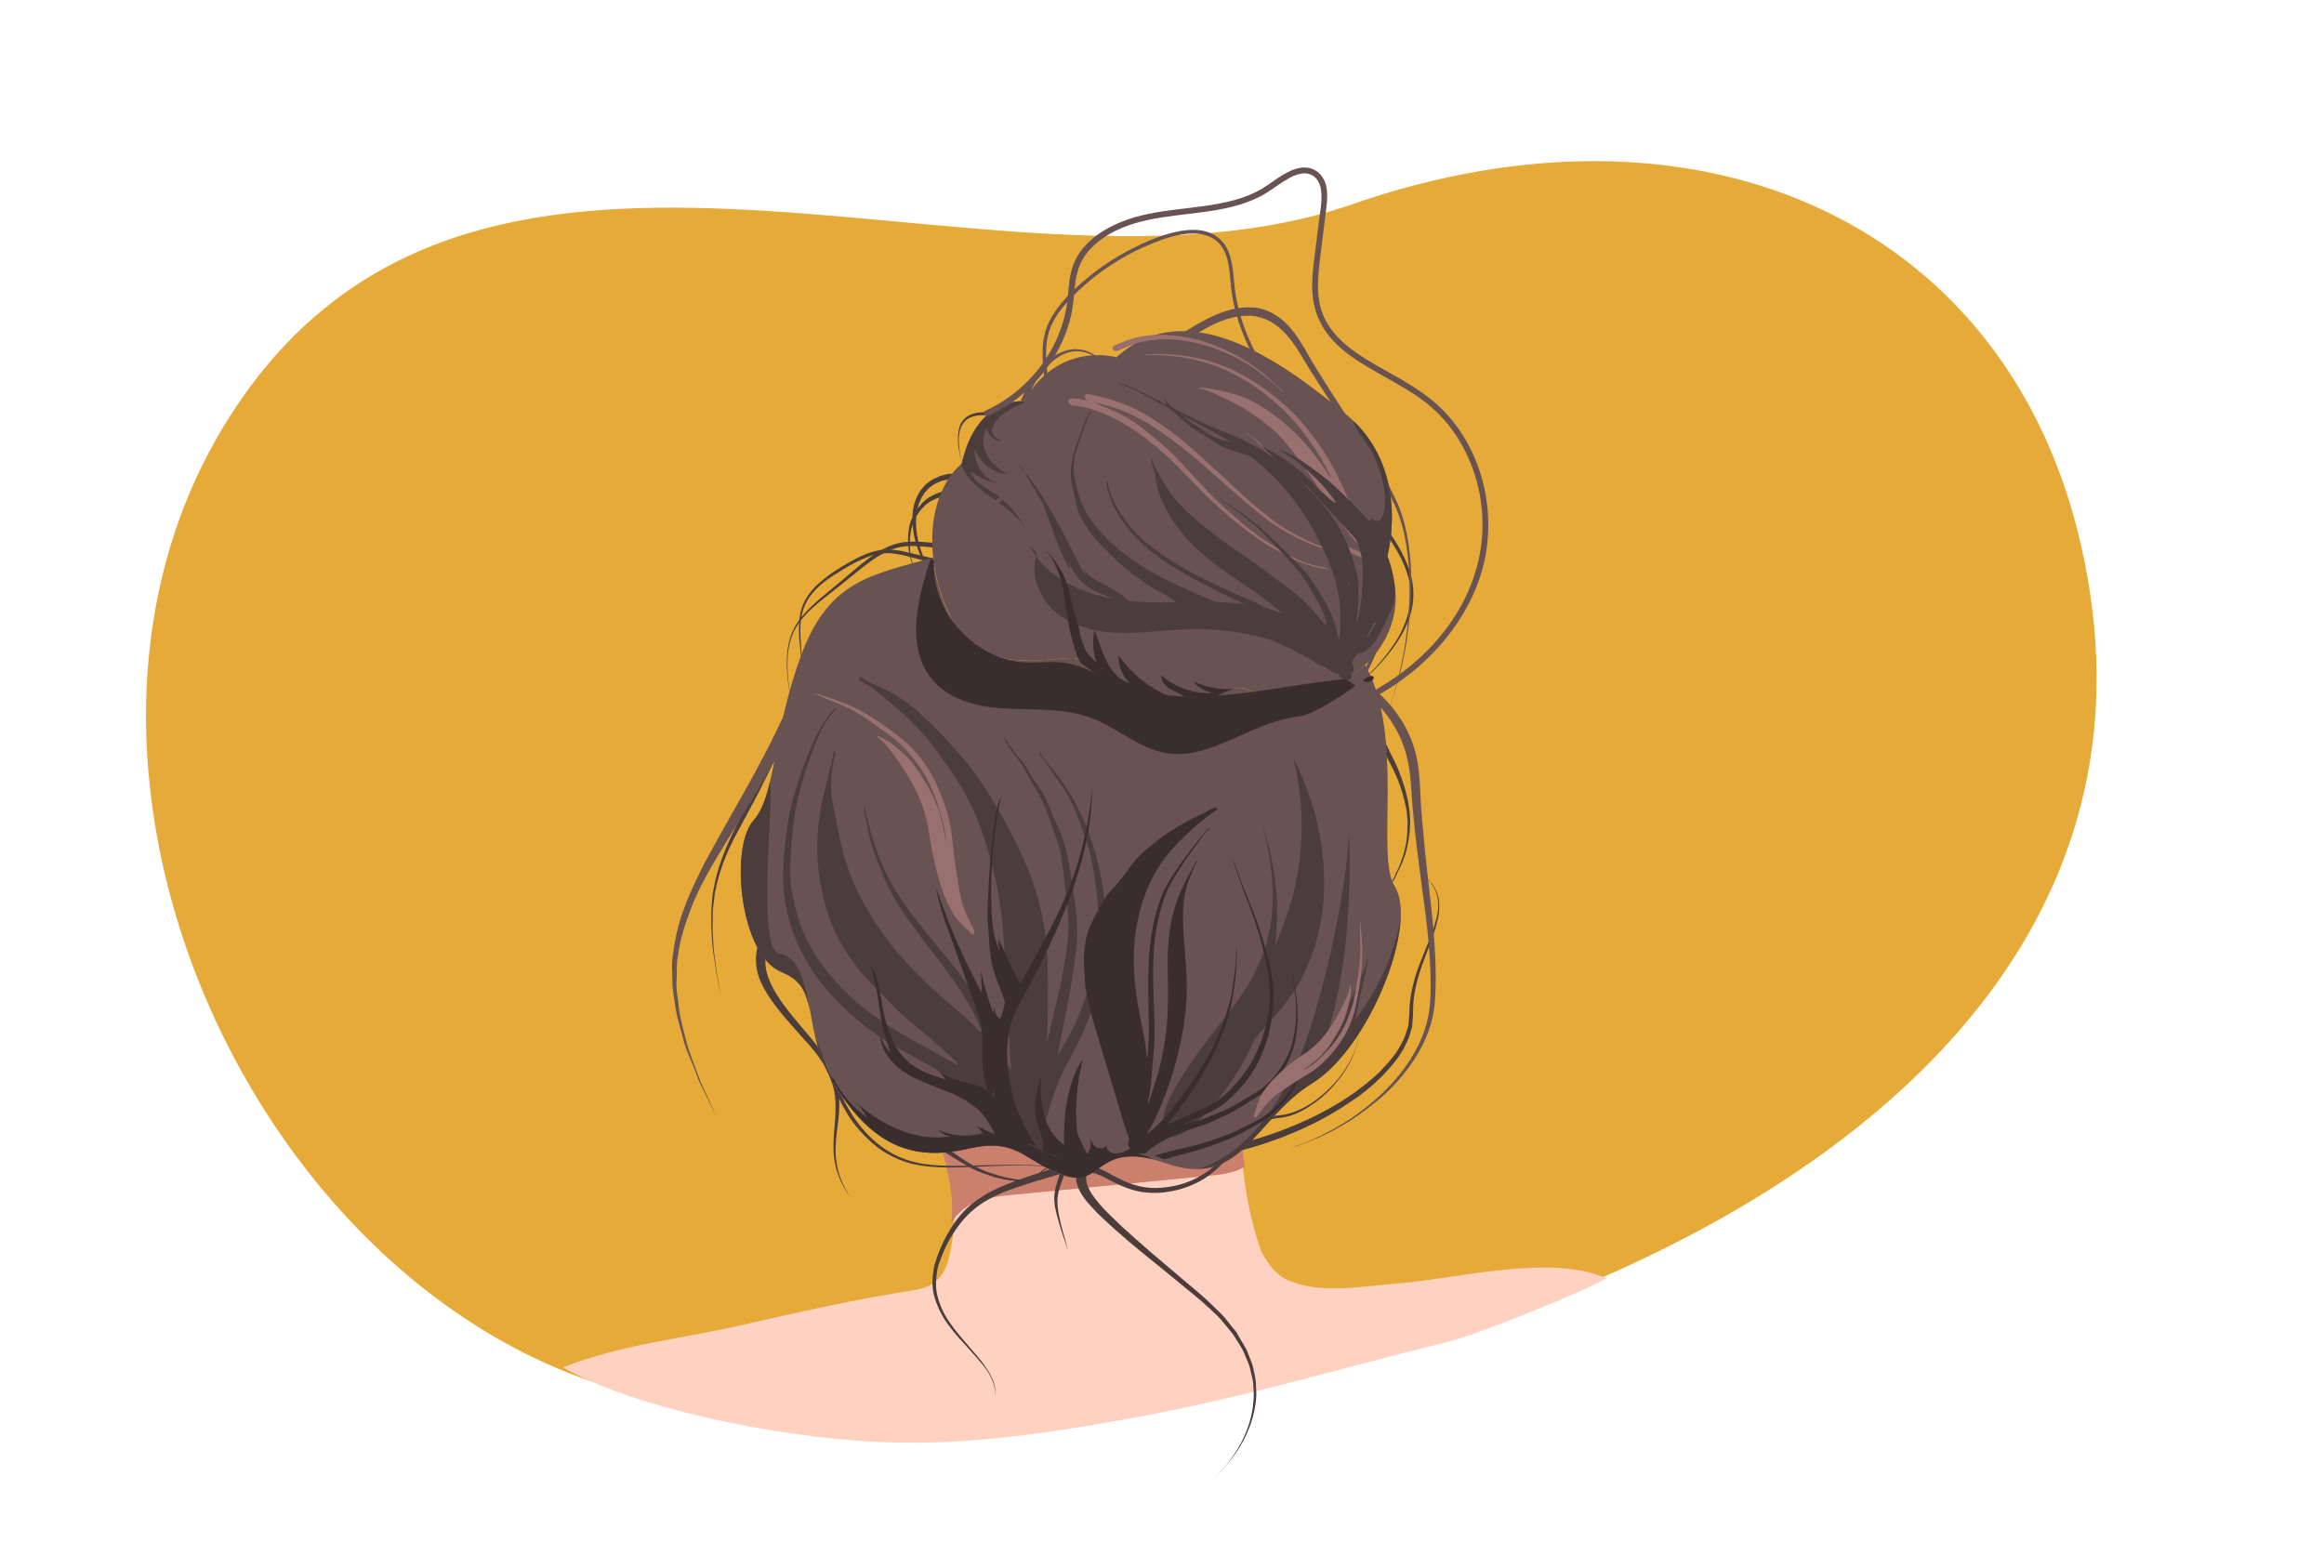 <?xml version="1.0" encoding="utf-8"?>
<!-- Generator: Adobe Illustrator 25.1.0, SVG Export Plug-In . SVG Version: 6.00 Build 0)  -->
<svg version="1.1" id="Layer_1" xmlns="http://www.w3.org/2000/svg" xmlns:xlink="http://www.w3.org/1999/xlink" x="0px" y="0px"
	 viewBox="0 0 1962 1323.9" style="enable-background:new 0 0 1962 1323.9;" xml:space="preserve">
<style type="text/css">
	.st0{fill:#FFFFFF;}
	.st1{fill:#E6AA38;}
	.st2{fill:#FFD1C0;}
	.st3{fill:#CB7F6D;}
	.st4{fill:#4C3D3D;}
	.st5{fill:#685252;}
	.st6{fill:#3A2D2D;}
	.st7{fill:#997070;}
</style>
<g>
	<g>
		<rect y="0" class="st0" width="1962" height="1323.9"/>
	</g>
	<path class="st1" d="M1753.8,447.7c-66-260.9-320.6-376.5-612.3-275.2S427.1,34.9,211.2,326.6s-6,768.8,324.6,850.6
		C951.8,1280.3,1905.7,1048.4,1753.8,447.7z"/>
	<g>
		<path class="st2" d="M475.4,1154.5c48.2-19.1,99.1-23.9,149.7-35.4c51.7-11.8,95.4-21.7,147.9-30c38.1-6,23.8-48.8,41.4-52.3
			c16.7-3.4,52,31.9,69,31.4c40.5-1.2,81-2.4,121.5-3.6c14.9-0.4,49.8-29.9,55.9-16.3c9.8,21.8,18.5,30,30.3,34.2
			c27.7,9.8,58.4,3.6,87.8,1.3c50.9-3.9,130.8-25.6,177.2-4.4c-20.7,12.1-109.7,47.7-132.9,53.4c-106.2,26.1-174.4,48.2-282.1,67.2
			c-65.5,11.6-132,20.6-198.5,17.6C651.5,1213.5,530.9,1187.2,475.4,1154.5"/>
	</g>
	<g>
		<path class="st2" d="M799.8,1068.1c7.8-30,8-61.9,0-92c-0.8-3.6-1.7-7.8,0.8-10.3c1.5-1.5,3.8-1.9,5.9-2.3
			c79.8-13.2,160.6-19.7,241.4-19.1c-1.3,44.5,6.7,89.4,23.7,130.6c-11.8,6.7-25.8,8.2-39.3,9.2c-67.6,5.2-135.6,6.7-203.4,4.8
			c-6.9-0.2-14.1-0.4-20.2-3.6c-6.1-3.1-10.9-10.1-9.4-16.6"/>
	</g>
	<g>
		<g>
			<path class="st3" d="M1021.5,992.7c10.1-1,21-2.3,29.4-7.6c-2.9-18.9-4-38.2-3.6-57.3c-80.8-0.4-161.6,5.9-241.4,19.1
				c-2.1,0.4-4.2,0.8-5.9,2.3c-2.5,2.5-8.9,5.6-8.1,9.1c6.3,23.9,14.8,50.3,11,74.6c3.6-6.1,8.8-11.3,15.1-14.9
				c12-6.7,26-8.2,39.7-9.4C912.3,1003.4,966.9,998.1,1021.5,992.7z"/>
		</g>
		<g>
			<path class="st3" d="M799.4,1051.7v-1.3c0,0.2,0,0.2-0.2,0.4C799.4,1051,799.4,1051.5,799.4,1051.7z"/>
		</g>
	</g>
	<path class="st4" d="M1126,384.5c0,0,2.1,3.1,5.7,8.6s9.2,13.2,16.2,22.3c6.9,9,15.1,19.5,23.3,31.3c8,11.8,16.4,25,20.2,40.1
		c1.9,7.6,2.3,15.3,1.3,22.9c-1,7.6-3.6,14.7-6.7,21.2c-3.1,6.5-6.9,12.2-10.9,17.6c-4,5.2-8,9.9-12,14.1c-4,4.2-7.6,7.8-10.9,10.9
		s-6.3,5.9-8.8,8c-5,4.2-8,6.7-8,6.7s2.9-2.5,7.8-6.9c2.5-2.1,5.5-5,8.8-8.2s6.9-6.9,10.7-11.1c3.8-4.2,7.8-9,11.5-14.3
		c3.8-5.2,7.6-11.1,10.3-17.6c2.9-6.5,5.2-13.4,6.1-20.8c0.8-7.3,0.4-14.9-1.7-22c-3.8-14.5-12.2-27.3-20.4-38.8
		c-8.4-11.3-16.8-21.6-23.9-30.7c-7.1-9-12.8-16.6-16.6-22c-3.8-5.5-5.9-8.6-5.9-8.6L1126,384.5z"/>
	<path class="st4" d="M933.1,977.2c0,0-1.5,0.8-4,2.3c-1.3,0.8-3.1,1.7-4.2,2.9c-1.3,1-3.1,2.3-4.4,4c-3.1,3.1-4.4,7.6-2.9,12.8
		c1.3,5.2,5.2,11.1,10.5,17.2c5.2,6.3,12.2,12.6,19.3,19.5c7.3,6.7,15.5,13.9,23.9,21.2c8.6,7.3,17.4,14.7,26.5,22.5
		c8.8,7.6,18.7,15.3,26.7,23.5c4.2,4,8.6,8,11.8,12.4l5.2,6.5l2.5,3.1l1.9,3.4c2.3,4.4,5.7,8.8,7.3,13.2s3.8,8.8,4.8,13.2
		c0.8,4.4,2.1,8.8,2.3,13c0,4.2,0.6,8.4,0.2,12.6c-0.6,8.2-2.5,15.7-5,22.9c-5,13.9-12.8,25-18.9,32.3c-6.1,7.3-10.7,11.3-10.7,11.3
		s4.4-4,10.5-11.3c5.9-7.6,13.2-18.5,17.8-32.5c2.3-6.9,3.8-14.5,4.2-22.7c0.4-4-0.4-8.2-0.4-12.4c-0.4-4.2-1.9-8.4-2.7-12.8
		c-1-4.4-3.4-8.6-5-13c-1.9-4.4-5-8.6-7.6-13l-2.1-3.1l-2.5-3.1l-5.2-6.3c-3.1-4.2-7.8-8.2-12-12.2c-8.4-8-18.1-15.3-27.3-23.1
		c-9.2-7.6-18.3-14.9-27.1-22c-8.8-7.1-17.2-14.3-24.8-21c-7.6-6.9-14.7-13.2-20.4-19.7c-5.9-6.3-10.3-12.6-12-18.9
		c-1.9-6.1-0.4-12.2,3.4-16.2c1.5-2.1,3.8-3.8,5.5-5.2c1.9-1.7,3.4-2.5,4.6-3.4c2.5-1.7,4-2.5,4-2.5L933.1,977.2z"/>
	<path class="st4" d="M915.9,984.9c0,0,0.8-0.2,3.8-0.2c2.5,0,6.3,1,10.1,2.7c8,3.6,17.6,10.7,31.1,13.9c6.7,1.7,14.3,2.3,22.3,1.3
		c8-0.8,16.4-2.9,24.1-6.5c8-3.6,15.3-8.8,22-15.5c6.7-6.5,12.4-14.1,18.7-21.2c6.3-7.1,14.1-13.9,23.7-16.2
		c4.6-1.5,9.4-1.3,13.9-2.3c4.4-1,8.6-2.5,12.6-4.4c8-3.8,14.9-9,21-14.5c6.1-5.5,11.1-11.3,15.1-17.2c8.2-11.5,12.2-23.3,12.4-31.5
		c0.2-4.2-0.4-7.3-1.3-9.4c-0.6-2.1-1.3-3.1-1.3-3.1s0.6,1,1.3,3.1c0.8,2.1,1.5,5.5,1.3,9.4c0,8.4-4,20.2-12,32.1
		c-4,5.9-9,12-14.9,17.6c-6.1,5.7-13,10.9-21,15.1c-4,2.1-8.4,3.8-12.8,4.8c-4.6,1.3-9.2,1-13.6,2.5c-8.8,2.5-16.2,8.8-22.3,16
		c-6.1,7.1-11.8,14.9-18.5,21.6c-6.7,6.7-14.3,12.6-22.7,16.4c-8.4,4-16.8,6.1-25.2,7.3c-8.4,1-16.4,0.6-23.7-1
		c-14.5-3.4-24.8-10.7-32.1-13.6c-3.6-1.7-6.5-2.1-8.4-2.3c-1.5,0-3.1,0.4-2.9,0.2L915.9,984.9z"/>
	<path class="st4" d="M775.4,963.5c0,0,0.6,0,1.5,0c1,0,2.3-0.2,4.4,0.2c1,0.2,2.1,0.2,3.4,0.4c1.3,0.2,2.5,0.6,3.8,0.8
		c1.3,0.4,2.7,1,4.2,1.5c1.5,0.6,2.9,1.3,4.4,2.1c5.9,3.1,11.8,7.8,18.5,12c3.4,2.1,6.9,4.2,10.7,5.9c3.8,1.9,7.8,3.4,11.8,4.6
		c2.1,0.6,4,1.3,6.1,1.9c2.1,0.6,4,1,6.1,1.5c4.2,0.8,8.2,1.7,12.2,1.7c4,0.2,7.8-0.2,10.7-2.1c2.9-1.9,5-4.8,8-6.7
		c2.7-1.9,5.7-2.7,8.2-3.4c2.5-0.6,4.8-0.8,6.7-1.3c3.8-0.2,5.9-0.4,5.9-0.4s-2.1,0.2-5.9,0.6c-1.9,0.4-4.2,0.6-6.5,1.5
		c-2.5,0.6-5.2,1.9-7.8,3.6c-2.7,1.7-4.6,4.6-7.8,6.9c-3.1,2.3-7.3,2.7-11.5,2.7c-4.2,0-8.4-0.6-12.4-1.3c-2.1-0.2-4.2-0.8-6.3-1.3
		c-2.1-0.4-4.2-0.8-6.3-1.7c-4.2-1.3-8.4-2.7-12.2-4.4c-4-1.7-7.8-3.8-11.1-5.7c-7.1-4-13.2-8.4-18.7-11.3c-1.5-0.8-2.7-1.3-4-1.9
		c-1.3-0.4-2.5-0.8-3.8-1.3c-1.3-0.2-2.3-0.4-3.4-0.6c-1,0-1.9-0.2-2.7-0.2c-1.7-0.2-3.4,0-4.2,0c-1,0-1.5,0-1.5,0L775.4,963.5z"/>
	<path class="st4" d="M943,975.5c0,0-4.6,1.7-13,4.6c-8.4,2.9-20.4,6.9-34.8,11.1c-14.5,4.4-31.5,9-48.7,15.7
		c-8.4,3.6-16.8,8-24.1,14.1c-7.3,5.9-13.4,13.6-18.3,21.6c-5.2,8.2-8.8,16.8-12,26c-1.9,8.8-2.9,18.1-0.4,26.7
		c2.3,8.6,6.3,16.4,11.3,23.1c4.8,6.7,10.1,12.8,14.9,18.3s9.2,10.7,12.8,15.5c1.7,2.5,3.1,4.8,4.6,6.9c1,2.3,2.1,4.4,3.1,6.3
		c1.3,4.2,2.1,7.3,1.7,9.7c0,2.3,0,3.6,0,3.6s0-1.3-0.2-3.4c0.2-2.3-0.6-5.5-1.9-9.4c-1-1.9-2.1-4-3.1-6.3c-1.5-2.1-2.9-4.4-4.8-6.7
		c-3.8-4.6-8.2-9.7-13.2-15.1c-5-5.5-10.5-11.3-15.5-18.1c-5.2-6.7-9.4-14.7-12.2-23.5c-2.9-8.8-2.3-18.7-0.2-28.3
		c2.7-9,6.5-18.5,11.5-26.9c4.8-8.6,10.9-16.8,18.7-23.3c7.6-6.5,16.4-11.5,25-15.3c17.6-7.6,34.6-12.4,48.7-17.2
		c14.3-4.6,26-8.8,34.2-12c8.2-3.1,12.8-5,12.8-5L943,975.5z"/>
	<path class="st4" d="M692.5,862.1c0,0,0.8,4.6,2.3,12.4c0.6,4,1.9,8.6,3.1,14.1c1.5,5.2,2.9,11.5,5.2,17.8c1,3.1,2.3,6.7,3.8,10.1
		s2.7,6.9,4.6,10.5c0.8,1.7,1.7,3.6,2.5,5.2c1,1.7,2.1,3.6,3.1,5.2c1.9,3.6,4.4,6.9,6.9,10.5c5.2,6.7,11.1,13.2,18.1,18.7
		s15.1,9.9,23.7,12.8s17.8,4.2,26.7,4.6c9,0.6,17.8,0.4,26.5,0.2c8.6-0.2,17-0.4,25-0.6c8-0.2,15.3-0.2,22.3,0
		c6.9,0.2,13.2,0.6,18.9,1.5c5.7,0.8,10.3,2.1,14.3,3.1c1.9,0.8,3.6,1.5,5,1.9c1.5,0.6,2.5,1.5,3.6,1.9c1.9,1,2.9,1.7,2.9,1.7
		s-1-0.6-2.9-1.7c-1-0.4-2.1-1.3-3.6-1.9c-1.5-0.6-3.1-1.3-5-1.9c-3.8-1-8.6-2.3-14.3-2.9c-5.5-0.6-12-1-18.7-1.3
		c-6.9,0-14.3,0-22.3,0.4c-8,0.4-16.2,0.6-24.8,1c-8.6,0.2-17.6,0.6-26.7,0.2c-9.2-0.4-18.5-1.5-27.3-4.2
		c-8.8-2.9-17.4-7.1-24.8-12.8c-7.3-5.7-13.6-12.2-19.1-19.1c-2.5-3.6-5.2-6.9-7.1-10.7c-1-1.9-2.1-3.6-3.1-5.2
		c-0.8-1.9-1.9-3.6-2.7-5.5c-1.9-3.6-3.4-7.1-4.8-10.5c-1.7-3.4-2.7-6.9-4-10.1c-2.5-6.5-4-12.8-5.7-18.1
		c-1.3-5.5-2.7-10.3-3.4-14.3c-1.5-8-2.5-12.4-2.5-12.4L692.5,862.1z"/>
	<path class="st4" d="M1017.5,970.2c0,0,1.7-0.2,4.6-0.6c2.9-0.4,7.6-0.8,13-1.9c5.5-1.3,12-2.3,19.5-4.4c7.6-1.9,16-4.6,25.2-8
		c4.4-1.7,9.2-3.4,13.9-5.5s9.7-4.2,14.5-6.5c9.7-4.8,19.7-10.3,29.2-16.6c2.3-1.7,4.8-3.1,7.1-4.8c2.3-1.7,4.4-3.6,6.7-5.2
		c4.6-3.4,8.8-7.3,13-11.1c7.8-8,15.3-16.4,19.5-25.6c2.7-4.4,3.6-9.2,5.2-13.6c0.4-4.6,1-9.2,1-13.9c0.2-9.2,2.3-18.7,4.8-27.5
		c5.5-17.8,14.1-34,17.6-48.1c2.1-7.1,2.3-13.4,1.3-18.9c-0.6-2.7-1-5.2-2.5-7.3c-1-2.1-2.1-4.2-3.6-5.7c-1.5-1.7-2.5-3.1-3.8-4.2
		c-1.3-1-2.5-2.1-3.4-2.7c-1.9-1.5-2.9-2.3-2.9-2.3s1,0.8,2.9,2.3c1,0.6,2.1,1.7,3.6,2.7c1.3,1,2.5,2.5,4,4.2
		c1.7,1.5,2.7,3.6,3.8,5.7c1.5,2.1,1.9,4.6,2.7,7.3c1,5.5,1,12-0.8,19.1c-3.1,14.3-11.3,30.7-16.4,48.3c-2.5,8.8-4.2,17.8-4.2,27.1
		c0,4.6-0.4,9.2-0.8,14.1c-1.5,4.8-2.3,9.7-5,14.3c-4.2,9.7-11.5,18.5-19.5,26.9c-4.2,4-8.4,8.2-13,11.8c-2.3,1.9-4.6,3.8-6.9,5.5
		c-2.5,1.7-4.8,3.4-7.3,5c-9.7,6.7-19.7,12.4-29.6,17.6c-5,2.5-10.1,4.8-14.7,6.9c-4.8,2.1-9.7,4-14.3,5.9
		c-9.2,3.4-18.1,6.5-25.8,8.6c-7.8,2.3-14.9,3.8-20.6,5c-5.9,1.3-10.1,1.7-13.2,2.3c-2.9,0.4-4.6,0.6-4.6,0.6L1017.5,970.2z"/>
	<path class="st4" d="M1160.3,611.2c0,0,1.3,2.1,3.6,6.1c2.3,3.8,5.5,9.4,8.8,16.2c1.7,3.4,3.6,7.1,5.5,11.1s3.6,8.4,5.2,12.8
		c1.5,4.6,3.1,9.2,4.2,14.3c0.6,2.5,1.3,4.8,1.5,7.6c0.4,2.5,1,5,1,7.6c0.2,2.5,0.4,5,0.4,7.8c-0.2,2.5-0.2,5-0.4,7.6
		c-0.6,5-1.3,9.9-2.5,14.5c-1,4.6-2.7,9-4.4,13c-1.7,4-3.8,7.6-5.2,11.1c-1.9,3.4-3.8,6.3-5.5,8.8c-1.5,2.7-3.4,4.6-4.6,6.5
		c-2.7,3.6-4.2,5.7-4.2,5.7s1.5-2.1,4-5.7c1.3-1.9,2.9-4,4.4-6.7c1.5-2.7,3.4-5.7,5-9c1.5-3.6,3.6-7.1,5-11.1c1.5-4,3.1-8.4,4-13
		c1.3-4.6,1.7-9.4,2.1-14.3c0-2.5,0-5,0.2-7.3c0-2.5-0.4-5-0.6-7.6c0-2.5-0.8-4.8-1.3-7.3c-0.4-2.5-1-4.8-1.7-7.1
		c-1-4.8-2.9-9.2-4.4-13.6c-1.9-4.2-3.6-8.6-5.7-12.4c-1.9-4-3.8-7.6-5.7-10.7c-3.6-6.5-6.9-12-9.2-15.7c-2.3-3.8-3.8-5.9-3.8-5.9
		L1160.3,611.2z"/>
	<path class="st5" d="M956.4,314.4c0,0,1.7-1.3,4.6-4c2.9-2.5,7.3-6.3,13-10.9c5.7-4.6,12.6-10.1,21-15.7
		c8.2-5.9,17.6-11.5,28.3-16.6c10.7-5,22.7-8.4,34.8-7.6c12.2,1,23.5,7.8,32.1,18.3c8.8,10.5,14.9,23.9,22.7,35.9
		c7.6,12.2,15.3,24.4,23.3,36.5c16,24.1,31.9,48.5,43.7,74.9c5.7,13.2,8.8,28.1,10.3,42.4c1.5,14.5,1.7,28.8,0.8,42
		c-0.8,13.2-2.5,25.6-4.2,36.3c-2.1,10.9-4,20.4-6.3,28.1c-2.1,7.8-4,13.6-5.5,17.8c-1.5,4-2.3,6.3-2.3,6.3s0.8-2.1,2.1-6.3
		c1.5-4,3.4-10.1,5.2-17.8c2.1-7.8,4-17.2,5.9-27.9c1.7-10.9,3.1-23.1,3.8-36.1c0.6-13.2,0.4-27.3-1.3-41.4
		c-1.7-14.3-4.8-28.6-10.7-41.6c-11.8-25.6-28.1-49.5-44.5-73.3c-8.2-12-16.4-23.9-23.9-36.1c-8-12-14.3-25.2-22.9-34.6
		c-8.4-9.7-18.9-15.5-30-16.4c-11.1-0.6-22.5,2.7-32.5,7.6c-10.1,5-19.3,10.7-27.1,16.6c-8,5.7-14.7,11.1-20.2,15.7
		c-5.5,4.4-9.9,8.4-12.8,10.9c-2.9,2.5-4.6,4-4.6,4L956.4,314.4z"/>
	<path class="st5" d="M861.9,338.1c0,0,0.6-1.5,1.9-4.4c1.3-2.9,3.1-6.7,6.1-11.3c2.7-4.4,6.5-9.4,11.1-14.3
		c4.6-4.6,10.5-9.2,17.2-11.5c6.7-2.5,14.5-2.3,20.6,0.4c3.1,1.3,5.9,2.9,8.2,4.8c2.3,1.9,4.4,3.8,6.1,5.9c3.6,3.8,5.9,7.6,7.6,10.1
		c1.5,2.5,2.5,4,2.5,4s-1-1.5-2.7-4c-1.7-2.5-4.2-5.9-8-9.7c-1.9-1.9-3.8-3.8-6.3-5.5c-2.3-1.7-5-3.4-8-4.4
		c-5.9-2.3-13-2.1-19.1,0.4c-6.3,2.5-11.3,6.9-15.7,11.5c-4.2,4.6-7.6,9.7-10.1,14.1c-2.5,4.4-4.2,8.4-5.2,10.9
		c-1,2.7-1.7,4.4-1.7,4.4L861.9,338.1z"/>
	<path class="st4" d="M876.6,361.4c0,0-6.3-1.9-15.5-4.6c-4.6-1.5-10.1-2.9-16-4.2c-5.9-1.3-12.2-2.3-18.5-1.9
		c-3.1,0.2-6.1,1-8.8,2.5c-2.7,1.5-4.6,3.8-5.9,6.3c-2.5,5.2-2.7,11.1-2.3,16c0.4,4.8,1,8.8,1.7,11.5c0.6,2.7,0.8,4.4,0.8,4.4
		s-0.4-1.5-1-4.4c-0.6-2.7-1.7-6.7-2.1-11.5c-0.4-4.8-0.6-10.7,1.7-16.8c1.3-2.9,3.4-5.7,6.3-7.3c2.9-1.9,6.3-2.7,9.7-3.1
		c6.7-0.8,13.4,0,19.5,1c6.1,1,11.8,2.3,16.4,3.6c9.4,2.3,15.7,4,15.7,4L876.6,361.4z"/>
	<path class="st4" d="M792.7,495.1c0,0-1-1.5-3.1-4.2c-0.8-1.3-2.3-2.9-3.4-4.8c-1.3-1.9-2.5-4.2-4-6.5c-1.3-2.5-2.7-5.2-4.2-8.2
		c-1.3-2.9-2.5-6.1-3.8-9.7c-1-3.4-2.1-6.9-2.7-10.7c-0.8-3.8-1-7.6-1.3-11.3c0.2-3.8,0.2-7.8,1-11.5c0.2-0.8,0.4-1.9,0.6-2.7l1-2.7
		c0.6-1.7,1.3-3.6,2.3-5.2c1-1.5,1.7-3.4,2.9-4.6c1.3-1.3,2.3-2.7,3.6-4c2.7-2.1,5.2-4.2,8-5.2c1.5-0.6,2.7-1.3,4-1.9
		c1.3-0.4,2.5-0.6,3.8-1c1.3-0.2,2.3-0.6,3.4-0.8c1,0,1.9-0.2,2.9-0.2c3.4-0.2,5.5-0.4,5.5-0.4v4.8c0,0-1.9,0-5,0.2
		c-0.8,0-1.7,0-2.5,0.2s-1.9,0.4-2.9,0.6s-2.1,0.4-3.4,0.6c-1,0.4-2.3,1-3.6,1.5c-2.5,0.8-4.8,2.7-7.3,4.4c-1,1-2.1,2.3-3.1,3.4
		c-1,1-1.9,2.7-2.7,4c-1,1.3-1.5,2.9-2.3,4.6l-1,2.5c-0.2,0.8-0.4,1.7-0.6,2.5c-1,3.4-1.3,7.1-1.5,10.9c0.2,3.8,0.2,7.3,0.8,11.1
		c0.4,3.6,1.5,7.1,2.3,10.5c1,3.4,2.3,6.5,3.4,9.7c1.3,2.9,2.5,5.7,3.8,8.2c1.5,2.5,2.7,4.6,3.8,6.7c1,2.1,2.3,3.6,3.1,5
		C791.6,493.7,792.7,495.1,792.7,495.1z"/>
	<path class="st4" d="M774.2,486.1c0,0-0.6-1.5-1.9-4.2c-0.6-1.3-1.5-2.9-1.9-4.8c-0.6-1.9-1.5-4.2-1.9-6.5c-0.4-2.5-1.3-5-1.5-8
		c-0.2-1.5-0.2-2.9-0.4-4.4c0-1.5,0-3.1,0-4.6c0-1.7,0.2-3.1,0.4-4.8c0.2-1.7,0.4-3.4,0.8-4.8c0.4-1.7,0.8-3.4,1.5-4.8l2.1-4.6
		c1.7-2.9,3.4-6.1,5.9-8.4l1.7-1.9c0.6-0.6,1.3-1,1.9-1.7c1.3-1,2.5-2.3,4-2.9c1.5-0.8,2.9-1.7,4.2-2.3c1.5-0.6,2.9-1,4.4-1.7
		c2.7-1.3,5.7-1.5,8.2-1.9s5-0.2,7.1-0.4s4,0.2,5.5,0.2c2.9,0.2,4.8,0.4,4.8,0.4l-0.8,4.8c0,0-1.7-0.2-4.4-0.6
		c-1.5-0.2-3.1-0.6-5-0.4c-1.9,0-4.2-0.2-6.5,0.2s-5,0.4-7.6,1.5c-1.3,0.4-2.7,0.8-4,1.3c-1.3,0.6-2.5,1.3-4,1.9
		c-1.5,0.6-2.5,1.7-3.8,2.5c-0.6,0.4-1.3,0.8-1.9,1.5l-1.7,1.7c-2.3,2.1-4,4.8-5.9,7.6l-2.1,4.4c-0.6,1.5-1,3.1-1.5,4.6
		c-0.6,1.5-0.8,3.1-1,4.6s-0.6,3.1-0.6,4.6s-0.2,3.1-0.2,4.6s0.2,2.9,0.2,4.4c0,2.9,0.6,5.5,1,8c0.4,2.5,1.3,4.6,1.7,6.5
		c0.4,1.9,1.3,3.6,1.7,5C773.6,484.7,774.2,486.1,774.2,486.1z"/>
	<path class="st4" d="M818.5,464.9c0,0-3.8-0.2-10.3-0.6c-6.7-0.4-16-1.5-27.1-2.7c-5.5-0.4-11.5-1-17.6-0.2
		c-6.1,0.6-12.4,2.9-18.5,6.3c-6.1,3.1-11.8,7.6-17.6,12c-5.7,4.6-11.5,9.4-17.4,14.1c-11.8,9.4-24.1,18.1-33,28.8
		c-4.4,5.5-7.6,11.3-9.4,17.4c-1.9,6.1-2.7,12.2-2.7,17.8c-0.4,11.1,1,20.6,1.9,27.1s1.7,10.1,1.7,10.1s-0.8-3.6-1.9-10.1
		c-1-6.5-2.5-15.7-2.3-27.1c0-5.7,0.6-11.8,2.5-18.1c1.7-6.3,5-12.6,9.4-18.1c8.8-11.1,21.2-20.2,32.5-29.8
		c5.7-4.8,11.5-9.7,17.2-14.5c5.9-4.6,11.5-9.2,17.8-12.6c6.3-3.6,13-6.1,19.5-6.9c6.7-0.8,12.8-0.4,18.5,0
		c11.3,1,20.6,1.9,27.1,2.1c6.5,0.2,10.3,0.4,10.3,0.4L818.5,464.9z"/>
	<path class="st4" d="M821.8,481.7c0,0-3.8-0.4-10.7-1.7c-6.9-1-16.6-2.9-28.1-5.9c-5.7-1.5-12-3.1-18.5-4.8
		c-6.5-1.5-13.4-2.9-20.4-1.9c-7.1,0.8-14.1,3.6-21,7.1c-6.9,3.4-13.6,7.6-20.2,11.8c-6.5,4.2-12.6,9.2-17.4,15.1
		c-4.8,5.9-8,13-9,20.2c-1.3,7.1-0.8,14.3-0.4,21c0.4,6.7,1,13,1.3,19.1c0.6,11.8,0.2,21.6-0.6,28.6c-0.4,3.4-0.8,6.1-1,8
		c-0.2,1.9-0.4,2.7-0.4,2.7s0.2-1,0.4-2.7c0.2-1.9,0.6-4.4,1-8c0.6-6.9,1-16.8,0-28.6c-0.4-5.9-1-12.2-1.7-18.9s-1-13.9,0-21.4
		c0.8-7.3,4-14.9,8.8-21c4.8-6.3,11.1-11.3,17.6-16c6.5-4.4,13.2-8.6,20.2-12.2c6.9-3.6,14.3-6.7,21.8-7.8c7.6-1,15.1,0.2,21.6,1.7
		c6.5,1.5,12.8,3.1,18.5,4.4c11.3,2.7,21,4.4,27.9,5.2c6.7,1,10.7,1.5,10.7,1.5L821.8,481.7z"/>
	<path class="st4" d="M674.7,591.9c0,0-1.5,3.8-4,10.5c-1.3,3.4-2.9,7.3-4.6,12.2c-1.9,4.6-4.2,9.7-6.7,15.3
		c-2.3,5.7-5.2,11.5-8.2,17.6c-2.9,6.3-6.3,12.4-9.4,19.1c-6.7,13-14.3,26.5-21.4,40.1c-3.6,6.9-6.9,14.1-9.7,21.6
		c-2.7,7.6-5.2,15.3-6.7,23.5c-1,4-1,8.2-1.7,12.2s-0.6,8-0.6,12c-0.4,7.8,0.2,15.1,0.6,22c0.4,6.7,1.5,12.8,2.1,18.3
		c0.6,5.5,1.7,10.1,2.3,13.9c1.3,7.8,2.1,12.2,2.1,12.2s-0.8-4.4-2.3-12c-0.6-3.8-1.9-8.4-2.5-13.9c-0.6-5.5-1.9-11.5-2.5-18.3
		c-0.4-6.9-1.3-14.3-1-22.3c0-4,0-8.2,0.4-12.2c0.4-4,0.4-8.4,1.5-12.6c1.5-8.4,3.6-16.6,6.5-24.6c2.7-7.8,6.1-15.3,9.4-22.5
		c6.9-14.3,14.1-28.1,20.6-41.4c3.1-6.7,6.3-13,9-19.3c2.7-6.3,5.5-12.2,7.8-17.8c2.3-5.7,4.4-10.7,6.1-15.3c1.7-4.8,3.1-9,4.4-12.4
		c2.5-6.9,4-10.7,4-10.7L674.7,591.9z"/>
	<path class="st4" d="M681.4,741.8c0,0-2.9,4-8.2,11.1c-4.8,7.1-12.2,17-18.7,29.8c-3.4,6.3-6.3,13.4-7.6,21
		c-1.5,7.6-0.8,15.7,2.5,23.7c6.5,16.2,20.4,31.5,33.4,47c6.7,7.8,12.8,15.7,17.6,24.6c4.2,8.8,7.3,17.8,8,26.7
		c0.6,8.8-0.2,17.4-1.3,25.4s-1.7,15.5-1.7,22.5c0.4,6.9,1.5,13.4,3.4,18.9c1.7,5.5,4.4,10.1,6.3,13.9c2.1,3.8,4.4,6.5,5.7,8.4
		c1.3,1.9,2.1,2.9,2.1,2.9s-0.8-1-2.1-2.9c-1.3-1.9-3.6-4.6-5.9-8.2c-2.1-3.8-5-8.2-6.9-13.9c-2.3-5.5-3.6-12-4.2-18.9
		c-0.4-7.1,0-14.7,0.8-22.7c0.6-8,1.3-16.4,0.4-25c-0.8-8.6-4.2-17.2-8.6-25.6c-4.6-8-11.1-16.2-18.1-23.5
		c-13.4-15.3-27.9-30.2-35.9-47.7c-4-8.6-5-17.8-3.6-26.2c1.3-8.4,4.2-16,7.3-22.7c6.3-13.4,13.4-23.9,18.3-31.3
		c4.8-7.1,7.8-11.3,7.8-11.3L681.4,741.8z"/>
	<path class="st4" d="M904.3,976.9c0,0-1.9,4.8-4.6,12.2c-1.5,3.6-3.1,7.8-4.6,12.4c-0.8,2.3-1.5,4.6-1.9,7.1
		c-0.4,2.5-0.6,4.8-0.4,7.6c0,2.5,0.4,5,0.8,7.6c0.4,2.5,1,5,1.5,7.3c1,4.8,2.3,9.2,3.4,12.8c2.1,7.6,3.4,12.6,3.4,12.6
		s-1.7-5-4.2-12.4c-1.3-3.8-2.7-8-4-12.8c-0.6-2.3-1.5-4.8-1.9-7.3c-0.6-2.5-1.3-5-1.5-7.8c-0.4-2.7-0.4-5.5,0-8
		c0.2-2.7,0.8-5.2,1.5-7.6c1.3-4.8,2.7-9,4-12.8c2.3-7.3,3.8-12.4,3.8-12.4L904.3,976.9z"/>
	<path class="st5" d="M1177.5,748.5c-16.6-25.8,9-126.2-25-187c-15.5,14.7-36.5,24.4-58.8,25.4c-55.2,2.9-31.3-17-71,2.9
		c-39.7,19.7-106.2-24.1-111.9-32.5c-5.7-8.6-80.8,21.2-107.7-34c-8.8-18.1-13.6-35.7-15.5-52.5c-50.6,14.5-87.1,18.5-110.6,80.8
		c-25.6,68-21.2,119-41.1,141.7C616.1,716,624.5,806.7,660,821c35.5,14.3,14.5,47,45.3,96.4c33.6,54,69.5,62.3,111.9,52.5
		c42.6-9.9,47,11.3,80.8,22.7c34,11.3,25.4-31.3,87.8-9.9c62.3,21.2,73.7-38.2,122-68C1156.3,884.6,1197.4,779.8,1177.5,748.5z"/>
	<path class="st4" d="M683.5,853.9c-1.5-8.4-5.2-46-25.2-48.5c-19.7-2.5-5.2-120.5-8.2-145.5l0,0c-3.4,14.1-7.3,25.4-14.3,33.2
		c-19.7,22.7-11.3,113.4,24.1,127.6C677.2,827.7,680.8,838.8,683.5,853.9L683.5,853.9z"/>
	<path class="st4" d="M1065.6,695.5c26.7,99.9-12.4,138.6-42.8,178.2c-30.4,39.7-49.3,71.6-37.4,84.4c12,13,69.7-51,81-103.1
		C1077.8,803.2,1086.4,759.3,1065.6,695.5z"/>
	<path class="st4" d="M1182.5,772.9c-6.3,49.1-38.4,87.8-38.4,87.8l12-55.2c-10.3,36.1-41.4,83.6-41.4,83.6
		c31.1-77.5,24.1-186,24.1-186s-0.8,54.2-28.3,150.9c-27.5,96.8-74.5,126.2-99.1,132.9c41.4-0.8,55.6-47.2,96.6-72.4
		C1147.2,890.2,1181.7,816.3,1182.5,772.9z"/>
	<path class="st5" d="M812,391.4c-26.9,22.7-35.5,76.6-8.6,131.8c26.9,55.2,102,25.6,107.7,34c5.7,8.6,72.2,52.5,111.9,32.5
		c39.7-19.9,15.5,0,71-2.9c55.2-2.7,103.5-58.2,76.6-114.8c0,0,22.7-75.2-34-122c-56.7-46.8-134.6-102-194.2-48.3
		c0,0-48.3-14.3-77.9,36.9C864.2,339,824.6,334.8,812,391.4z"/>
	<g>
		<path class="st4" d="M840.9,417.7c-8.2-5.7-18.5-10.3-21.8-19.7c6.9,5,14.9,8.4,23.3,10.3c-12-3.8-20.4-16.4-19.3-29
			c4,11.5,15.1,20.2,27.3,21c-6.9-3.8-13.4-9-17.2-16.2s-4.2-16.2,0-22.9c0.4,6.1,6.3,11.5,12.4,11.3c-5.5-2.3-8.6-6.1-8-9.9
			c0.8-4.8,4.4-8.8,8-11.8c5.7-4.6,12.2-8.2,19.1-10.7c0-0.4-0.2-0.8-0.4-1.3c-2.3-0.2-39.9-2.5-52.3,52.5c-0.2,0.2-0.4,0.4-0.6,0.6
			l0,0c9.2,26.2,44.7,32.7,55.4,57.9C861.5,437,852.5,425.5,840.9,417.7z"/>
		<path class="st4" d="M866.6,450c0.4,0.8,0.8,1.9,1,2.7C867.4,451.9,867,451.1,866.6,450z"/>
	</g>
	<path class="st4" d="M903.2,480.5c-0.2-2.1-0.4-4.2-0.6-6.3c3.4,10.7,11.5,20.2,22.3,25.2c10.3,4.8,28.8,9.9,35.3,18.9
		c-2.5-5.9-6.3-8.8-9.2-12.4c-2.9-3.6-10.7-7.6-14.7-10.1c-7.6-4.8-18.9-8.2-21.8-16.6c0.8,2.3,1.5,4.8,2.3,7.1
		c-10.3-15.5-27.3-61.3-61.1-99.5c5.2,5.2,23.1,34.8,24.8,38.8c2.5,6.1,4.8,12.4,6.9,18.5C891.8,456.8,896.2,469.2,903.2,480.5z"/>
	<path class="st6" d="M841.6,908.5c-6.1,13.9-5.5,30.2,1.7,43.5c-3.6-2.7-6.7-6.1-9.4-9.7c1.7,5.2,3.6,10.5,5.9,15.5
		c-5-2.3-10.1-4.6-15.1-6.9c1.7,1.9,3.4,3.8,5,5.9c-12.2,3.6-25.6,2.5-37.2-2.5c2.7,2.9,6.5,4.8,10.5,5.2
		c-28.8,4.8-58.2-8.8-79.8-28.3c3.4,3.8,6.3,8,8.8,12.4c-12.2-8.2-21.4-19.9-28.3-32.7c-3.8,0-11.5-25.6-14.5-33.4
		c2.9,11.8,7.3,25.2,16.6,39.9c33.6,54,69.5,62.3,111.9,52.5c19.9-4.6,31.5-2.5,41.6,2.3C852.1,951.1,846.2,929.9,841.6,908.5z"/>
	<g>
		<path class="st4" d="M1034.7,914.3c7.3-53.7,40.3-100.6,55.2-152.6c11.3-39.3,12-81.5,2.1-121.1c33,64,37.8,147-5.2,204.5
			c-19.5,26.2-48.5,47.7-54.6,79.6"/>
	</g>
	<g>
		<path class="st6" d="M785.9,471.4c-11.5,34.2-22,76.2,2.1,103.5c15.3,17.4,40.3,22.5,63.6,23.5c23.3,1,47.2-0.4,69.1,7.6
			c18.9,6.9,34.6,20.6,53.7,27.3c42,14.9,77.7-23.3,121.8-28.3c14.5-1.7,44.1-22.7,55.8-31.5s9.9,6.9-3.6,1c-4.6-2.1-9.9-1.7-14.9-1
			c-65.3,6.7-134.4,28.3-194.4,1.9c-12.2-5.5-23.9-12.8-37.2-15.3c-12-2.3-24.6-0.2-36.7-0.8c-42.4-2.3-78.9-42.8-76.8-85.2"/>
	</g>
	<path class="st5" d="M1002.3,516.1c0,0,3,0.9,8.5,2.1c5.4,1.4,13.4,3.4,23.6,6.3c10.2,2.8,22.6,6.5,36.9,11.5
		c14.2,4.7,29.9,11,46.7,19.1s34.2,18.9,49,33.1c14.7,14.3,24.5,32,28.5,49.4c4.2,17.7,3,34.5,4.9,52.2c1.5,17.5,3.2,35.3,5.3,53.3
		c4.2,35.9,8.2,71.9,5.5,104.8c-1.6,16.2-7.5,30.9-15.1,43.3c-7.7,12.5-16.9,23.4-26.7,32.4c-9.8,9-20.1,16.4-29.3,22.6
		c-9.9,5.9-18.5,10.8-26.5,14.1c-7.8,3.5-14.1,5.8-18.7,7.3c-4.5,1.4-7.1,2.2-7.1,2.2s2.4-0.6,6.8-2.4c4.5-1.4,10.9-3.8,18.4-7.5
		c7.8-3.5,16.4-8.5,25.9-14.4c9.3-6.3,19.2-13.8,28.6-22.9c9.5-9.2,18.6-20,25.8-32.4c7.3-12.6,12.8-26.8,14-43.1
		c2.1-32.3-2.7-68.5-7.7-104.5c-2.4-18.1-4.8-36.2-6.3-53.7c-2.2-17.9-1.4-34.8-6-51.4c-4.2-16.6-13.6-32.7-27.1-45.7
		c-13.6-12.8-30.2-22.9-46.1-30.5c-16-7.4-31.5-13.5-45.1-17.7c-13.8-4.6-25.9-8-35.8-10.6c-9.8-2.8-18-4.7-23.4-6.1
		c-5.4-1.4-8.5-2.1-8.5-2.1L1002.3,516.1z"/>
	<path class="st5" d="M707.7,528.9c0,0-2.7,6.5-7.3,18c-2.3,5.8-5.5,12.7-8.4,20.9c-3.5,8-8,16.8-12.8,26.6
		c-4.3,9.8-10.1,20.1-15.9,30.8c-5.7,11-12.5,21.8-18.6,33.6c-13.4,23-28.7,47-43,71.1c-7.1,12.2-13.6,24.7-18.5,37.6
		c-4.9,12.9-9.2,26-10.8,39.4c-1.6,6.7-0.6,13.2-1.2,19.7s0.4,12.7,1.4,19c0.9,12.3,4.2,23.6,7,34.3c2.7,10.4,6.8,19.5,9.7,27.8
		c2.9,8.3,6.6,15.1,9.1,20.8c5,11.7,8.2,18.3,8.2,18.3s-3.2-6.6-8.6-17.9c-2.5-5.7-6.7-12.4-9.6-20.7c-2.9-8.3-7.5-17.4-10.7-27.6
		c-2.7-10.7-6.6-21.9-8.1-34.5c-1-6.3-2-12.8-2-19.2c0.1-6.4-1-13.3,0.5-20.3c1.6-13.7,4.7-27.4,10-41c4.8-13.2,11.3-26.4,17.8-38.9
		c13.6-25.1,27.8-49.5,40.6-72.8c6.1-11.7,12.4-22.8,17.5-33.8c5.2-10.9,10.5-21.2,14.8-31c4.3-9.8,8.3-18.5,11.3-26.4
		c3-8.2,5.6-15.4,7.8-21.1c4.5-11.8,7.2-18.3,7.2-18.3L707.7,528.9z"/>
	<g>
		<g>
			<path class="st5" d="M834.4,351.2c27.6-12.6,50.4-35.7,62.7-63.5c3-6.8,5.4-13.9,7.1-21.2c1.9-8.2,2.4-16.6,3.3-24.9
				c0.8-8.1,2.6-16,6.8-23.1c3.4-5.7,8.1-10.7,13.3-14.8c24.7-19.3,57.4-20.5,87.1-24.5c16.6-2.2,33.3-5.3,48.4-12.9
				c7.4-3.7,13.8-8.8,20.7-13.2c6-3.7,13.7-8.2,21-6.3c7.1,1.9,10.1,8.6,10.7,15.3c0.7,8.3-1,16.7-2,24.9
				c-1.3,10.1-2.5,20.2-3.8,30.3c-1.2,9.4-2.2,18.8-1.8,28.3c0.7,15.5,6.3,29.6,16.7,41.1c9.2,10.2,20.9,17.8,32.6,24.7
				c12.3,7.3,25.1,13.8,37.1,21.7c12.1,8,22.9,17.8,31.5,29.6c17.3,23.6,26.2,52.9,25.8,82.2c-0.4,30-11,58.7-28.4,82.9
				c-17.9,25-42.6,45-69.9,58.9c-6.7,3.4-13.6,6.5-20.7,9.2c-3,1.1-1.7,5.9,1.3,4.8c29.4-11.2,56.5-28.6,78-51.6
				c20.8-22.2,36.6-49.8,42.2-79.9c5.4-29.3,1.5-60.2-11.2-87.2c-6.3-13.4-14.8-25.8-25.3-36.3c-10.5-10.5-22.9-18.5-35.6-25.9
				c-12.5-7.2-25.4-13.8-37.2-22.1c-11-7.7-21-17.1-26.8-29.4c-8.1-17.3-5.1-37-2.9-55.3c1.3-10.3,2.6-20.6,3.8-30.9
				c1-7.9,2.3-15.8,1-23.7c-1.2-7-5.3-13.2-12.1-15.8c-7.3-2.8-15.1-0.2-21.6,3.3c-7.4,3.9-13.7,9.2-20.9,13.5
				c-7.3,4.3-15.2,7.4-23.4,9.6c-31.6,8.7-65.5,6-96.1,18.7c-13,5.4-25.4,13.2-33.7,24.8c-4.3,6-7.1,12.9-8.5,20.1
				c-1.7,9-1.7,18.3-3.3,27.3c-5.4,30.3-23.6,57.8-48.6,75.5c-6.3,4.5-13,8.3-19.9,11.5C829,348.2,831.5,352.5,834.4,351.2
				L834.4,351.2z"/>
		</g>
	</g>
	<g>
		<g>
			<path class="st5" d="M829.5,433c22.2-11.5,39.4-31.2,48.9-54.3c4.7-11.5,7.4-23.9,7.7-36.4c0.4-15.4-3.3-30.6-2.9-46.1
				c0.2-7.8,1.6-15.4,4.9-22.5c3.1-6.6,7.5-12.6,12.4-18c9.6-10.7,20.6-20.2,32.3-28.4c11.6-8.1,24.1-15.1,37.2-20.6
				c11.9-5,24.8-9.7,38-9.5c6.1,0.1,12.2,1.5,17.3,4.9c5.4,3.7,8.7,9.3,10.5,15.5c1.9,6.4,2.4,13.1,3,19.7
				c0.6,6.7,1.5,13.3,2.9,19.8c6,27.3,19.8,52.1,35.4,75c16.1,23.7,34.7,45.6,50.8,69.2c16.5,24,31.2,50.3,37.3,79
				c3,14.1,3.7,28.7,1.5,43c-2.1,13.3-6.5,26-12.6,38c-12.4,24.5-30.9,45.3-50,64.8c-4.7,4.8-9.4,9.5-14.1,14.1
				c-1.4,1.3,0.7,3.5,2.1,2.1c19.7-19.5,39.4-39.4,54.7-62.7c15.1-23,24.9-49.2,24.1-77c-0.9-29.3-12.4-57.1-27.1-82
				c-15-25.5-33.9-48.4-51.4-72.2c-17-23-33.3-47.3-42.8-74.5c-2.3-6.7-4.2-13.5-5.6-20.5c-1.4-6.9-2-13.9-2.7-21
				c-1.2-12.2-3.5-25.3-14.3-32.8c-10.1-7.1-23.7-6.3-35.2-3.6c-13.4,3.1-26.5,8.9-38.7,15.3c-12.7,6.7-24.7,14.7-35.7,23.9
				c-10.9,9.1-21.8,19.4-29.1,31.7c-3.8,6.3-6.3,13.2-7.4,20.4c-1.1,7.8-0.8,15.6-0.2,23.4c1.3,14.8,3.5,29.3,1.2,44.1
				c-4,25.5-17.9,49.1-38.1,65.2c-4.9,3.9-10.3,7.4-15.9,10.3C826.3,431.3,827.8,433.8,829.5,433L829.5,433z"/>
		</g>
	</g>
	<path class="st4" d="M927.1,729.1c-6.9-27.4-17.6-52.8-34.8-75.2c-5-6.5-11-12.2-14.8-20c-0.3,2.1,0.5,3.4,1.4,4.6
		c1.7,2.4,3.6,4.7,5.2,7.1c8.4,12.6,18,24.3,23.6,38.8c4.7,12.2,9.7,24.1,12.7,37c5.6,24.2,8.2,48.5,5.7,73.8
		c-3,30.3-11.5,58.9-27.1,85.8c-2.1,3.6-4.2,7.1-6.3,10.6c2.4-11.8,4.6-23.4,6.9-35.1c3.5-17.9,6.8-35.8,8.9-53.8
		c1.8-15.6,0.6-31-1.8-46.3c-3.2-21.1-5.5-42.4-15.1-61.8c-4.2-8.4-6.7-17.6-11.7-25.7c-3.9-6.2-8.6-11.9-11.9-18.5
		c-2-4-4.8-7.6-7.8-11c-3.1-3.4-5.9-7.1-8.3-11c-1.4-2.3-3-4.6-5.8-5.8c4.4,4.4,6.6,10.3,10.6,15c5,5.8,8.5,12.6,12.3,19.2
		c6,10.3,12.2,20.5,16,32c4.3,12.9,10.2,25.3,11.7,39.2c1.4,12.6,3,25.1,4.4,37.7c1.2,10.7,1.3,21.4-0.1,32.2
		c-2.8,22.5-8.2,44.7-13.4,66.9c-1.2,4.9-1.8,9.9-3.9,14.5c1.1-21,1.3-42,0.8-63c-0.6-25.6-4.7-50.6-13.5-74.3
		c-9.3-25-21.9-48.3-35.8-71c-15.4-25.1-34.9-46.5-56.1-66.5c-9.9-9.4-21-17.3-33.5-23.1c-6.4-2.9-13-5.4-18.6-9.6
		c-0.4-0.1-0.8-0.1-1.2-0.2c0.2,1-1.2,2.3,0.4,3.1c5.7,2.8,10.8,6.5,15.6,10.5c16,13.1,31.7,26.4,44.5,42.9
		c9.4,12.1,18.1,24.7,26,37.7c14.2,23.5,21.8,49.7,28,76.3c5.3,22.8,6.9,46.3,8.4,69.8c1.5,23.3,2.3,46.6,3.5,69.9
		c0.4,6.9,1,13.8,1.6,21.6c-3.5-5.2-7.4-9.1-9-14.6c-4.8-15.8-10.9-31-19.7-44.9c-10.2-16.3-22.2-31.3-34.6-46
		c-11.3-13.5-22.3-27.3-31.9-42.1c-12.1-18.8-20.2-39.1-25.4-60.9c-1.1-4.4-2.8-8.6-3.2-13.4c-1.2,1.6-0.6,2.9-0.4,4.1
		c0.7,3.3,1.7,6.6,2.2,10c2.7,16.5,8.6,32,15.2,47c7.9,18,19.4,33.8,31.1,49.4c11.1,14.8,22.9,29.1,32.9,44.7
		c6.6,10.3,12.8,20.7,16.9,32.2c0.3,0.7,1.2,1.5,0.1,2.4c-0.3-0.1-0.6-0.2-0.8-0.4c-8.2-9-17.8-16.6-27-24.6
		c-18.3-15.9-35.7-32.5-50.3-51.8c-14.7-19.4-26.8-40.2-34.7-63.4c-5.3-15.5-7.9-31.7-11.3-47.7c-2.8-13.3-3-26.8-0.3-40.4
		c0.4-2.2,1.2-4.3,1.8-6.4c0.2-0.9,0.2-1.9-0.7-2c-1.3-0.2-1,1.1-1.1,1.7c-1.4,7.7-3.5,15.3-5.5,22.9c-2.8,11-5.2,22.1-6.7,33.4
		c-2.1,15.9-1.8,31.5,0.3,47.2c3.3,23.6,10.5,45.5,23.5,65.2c6.6,10,14.1,19.5,22.8,28c10.6,10.4,20.4,21.7,32.1,31.1
		c12.2,9.8,24.2,19.8,35.4,30.7c1.2,1.2,2.6,2.3,3.2,4c-0.7,0.3-1,0.1-1.3-0.1c-11.9-6.6-23.8-13.2-35.7-19.8
		c-25.5-14.1-49.2-30.3-68.2-52.4c-12.1-14.1-22.3-29.2-28.2-47.1c-4.3-13.2-7.9-26.6-8.1-40.8c-0.2-12.7,0.9-25.5,2.1-38.2
		c0.9-10,2.8-19.9,5.2-29.7c3.1-12.8,7-25.4,11.9-37.8c4.9-12.6,10.1-25.2,20.5-35.2c-2.6,1.1-2.8,1-5.7,4.5
		c-7.6,9.3-12.8,19.8-17.4,30.7c-6.1,14.8-11.2,29.9-15.3,45.3c-2.6,10.6-4.4,21.3-5.5,32.1c-0.6,8.2-1.6,16.3-1.9,24.5
		c-0.9,32.3,8.7,61.2,26.5,87.3c13.9,20.4,32,36.8,51.9,51.2c11.4,8.2,24.1,14.3,36.2,21.4c14.7,8.6,30.1,15.8,44.6,24.7
		c11.1,6.8,21.2,14.6,27.3,26.2c1.8,3.5,3.8,6.9,5.7,10.3c10.7,7.7,22.1,14.4,33.1,21.7c0.9,0.5,1.7,1,2.6,1.4
		c-2.5-5.8-5.5-11.4-8.4-17c-0.8-1.5-1-2.9-0.6-4.5c1.2-5.8,2.9-11.5,4.6-17.3c4.6-15.4,9.8-30.7,17.8-44.9
		c16.5-29.2,27.5-59.7,30-92.7C934.4,777.5,933.2,753.2,927.1,729.1z"/>
	<path class="st6" d="M922,666c-3.1,35.1-12.4,68.6-23.5,93.8c-35.9,80-88,127-42.4,210.8l0,0c7.8,3.1,14.3,7.8,22.5,12.6
		c0,0-47.9-81.2-19.3-132.9C887.5,798.5,922,730.5,922,666z"/>
	<path class="st6" d="M898.5,966.4c-24.4-14.9-19.5-57.5-19.5-57.5c-10.7,31.5-1.7,41.4,1.3,54.2c2.9,13-6.7,10.5-22.3-27.7
		l7.1,31.1c0,0-0.2,3.4-0.4,8.4c9.4,5.2,18.7,12.4,33.8,17.4c11.1,3.8,17.6,1.7,23.5-2.1c-25-33.8-7.8-95.9-7.8-95.9
		C895.3,921.7,898.5,966.4,898.5,966.4z"/>
	<path class="st6" d="M972.4,978.4c-2.1-1.3-4.4-2.3-6.7-2.9c-1.7-0.4-3.4-0.8-4.8-1.7c-2.3-1.5-3.1-4.8-2.1-7.3
		c-3.4,3.1-7.6,5.5-12.2,6.7c-2.7,0.8-5.9,1-8.4,0c-2.7-1-4.6-4-4-6.9c-0.8,3.6-6.1,4.2-9,2.1c-2.9-2.1-4.2-5.9-5.2-9.2
		c1.7,5,1,10.7-1.9,15.3c-0.4,0.6-8.8-17.6-9.2-19.1c-4.8,4.2-6.7,14.5-6.7,20.8c0,6.9,3.1,14.1,8.6,18.1
		C929.3,993.1,932.3,969.4,972.4,978.4z"/>
	<path class="st6" d="M861.5,831.2c-6.7-12.6-12.8-25.4-18.3-38.4c-0.4,3.8,0,7.6,1,11.1c-5.9-12.6-7.1-26.9-7.3-40.7
		c-0.8-30.4,1.9-60.9,8.2-90.5c-9,15.5-12,100.6-11.3,104.8c2.3,21.6,0.2,30.2,8,50.6c4.2,11.3,10.1,23.1,7.8,34.8L861.5,831.2z"/>
	<path class="st6" d="M826.5,858.3c-8.8-24.8-17.6-49.8-26.5-74.5c-4-11.1-8-22.5-9.7-34.2c10.3,30.7,23.3,60.5,38.6,88.8
		c-0.2-6.3-0.6-12.6-0.8-18.7c2.7,12.2,6.1,23.9,10.5,35.7c0.4-1.9,0.8-4,1.3-5.9c-0.8,4.2,1,8.6,4.4,10.9
		c2.7-5.9,4.2-12.2,4.4-18.5c5,8.8,2.7,19.7,0.4,29.6c-3.6,15.1-8.2,41.4-12.4,56.1C823.9,903.9,833.4,878.3,826.5,858.3z"/>
	<path class="st6" d="M745.8,854.1c3.4,15.5,8.6,31.5,20.4,42c9,8.2,21.2,12,32.7,15.7c-2.3-2.7-4.4-5.2-6.7-8
		c5.2,3.4,10.9,6.5,17,8.6c5.7,1.7,11.5,2.5,17,4.6c15.5,5.9,25,24.4,21,40.3c-5.9,2.1-10.3-5.2-13.4-10.5
		c-6.9-11.8-19.5-18.9-32.1-24.4c-12.6-5.2-25.8-9.2-37.4-16.6c-11.5-7.3-21.2-19.3-21.4-33c1.5,6.1,4.6,11.8,8.8,16.2
		c-1.7-7.3-5.7-13.6-9.2-37.4c-1.9-12.4-2.9-24.1-8-36.5C739.8,820.5,743.1,837.3,745.8,854.1z"/>
	<path class="st4" d="M886.9,974.7c-4.3-2.5-8.7-4.9-13-7.4c-2.2-0.7-4.4-1.3-6.6-1.8c0,0.1,0,0.2,0,0.2c1,0.6,1.9,1.1,2.9,1.6
		c8.2,3.5,16.2,7.6,24.3,11.2c-1.5-1.1-3-2.2-4.5-3.2C889.1,975.4,888,975.3,886.9,974.7z"/>
	<g>
		<path class="st6" d="M1094.5,841.6c-0.7-6.4-2.5-12.8-3.5-19.2c-0.2-1.1-0.2-2.3-0.8-3.4c0.2,2.5,0.5,5,1,7.4
			c2.6,12.5,3.7,24.7,2.7,36.7c-1,11.3-3.2,21.8-8.2,31.1c-6.6,12.3-15.3,22.5-27.1,29.3c-9.4,5.4-18.4,11.7-28.8,15.6
			c-6.9,2.6-13.4,6-20.7,7.8c-3.5,0.9-7.2,1.5-10.3,3.2c0.3-1.1,1.6-0.9,2.1-1.6c-0.2,0.1-0.4,0.1-0.5,0.2c0.1-0.1,0.2-0.1,0.4-0.2
			c0,0,0.1,0,0.2,0c0.3-0.1,0.6-0.3,0.8-0.4c2.4-0.4,4.2-1.8,6.2-2.9c0,0,0,0,0,0c0,0,0,0,0,0c2.1-1,4.2-2.1,6.5-3
			c6.5-2.6,12.7-5.5,18.1-9.8c13.9-11,25.1-24.5,32.5-41.7c6.4-14.9,9.6-31.2,10.2-48.6c0.3-9.9-1.7-20-4.1-30.2
			c-3.8-15.8-8.8-31.5-15.1-46.9c-4.3-10.6-8.7-21.1-12.3-31.8c-1-2.8-2-5.7-3.9-8.1c0.7,1.7,1.6,3.3,2.2,5
			c3.9,11.7,8.1,23.3,12.6,34.8c6,15.4,10.7,31.1,14,46.9c2.5,11.8,4.1,23.4,3.1,34.8c-2.3,25.6-10.8,47.3-25.6,65.1
			c-8.2,9.7-17.2,18.5-29,23.7c-3,1.3-6.2,2.4-9.1,3.9c-7.4,3.6-15,6.9-23,10.2c2.3-2.8,4.5-5.2,6.5-7.8
			c13.5-17.8,26-36.5,35.6-57.6c5.7-12.5,10.4-25.6,13-39.8c2.4-13.3,4.3-26.8,3.8-41.1c0-1,0.6-1.8-0.1-3.2
			c-0.1,1.5-0.4,2.6-0.4,3.8c0,3.5,0.1,7.1-0.3,10.5c-0.8,7.4-1.9,14.8-3,22.1c-1.3,9.2-4.2,17.6-7.1,26c-3.3,9.4-7.1,18.6-11.8,27
			c-7.5,13.6-16,26.4-25.1,38.5c-7.2,9.6-14.9,18.8-24,26.5c-1.2,1-2.4,2-3.5,2.9c0-0.6,0.1-1.1,0.4-1.4c3.1-4.9,5.7-10.1,8.1-15.5
			c10.2-23,17.8-47.4,22-73.6c2.1-13.2,3.1-26.7,2.6-40.7c-0.6-14.5-2.2-29.1-2.9-43.6c-0.7-15.4,0.3-30.1,6.2-42.9
			c1.9-4.3,3.1-9.1,6.4-12.8c-1.2,0.3-1.8,0.8-2.2,1.5c-5.1,8.8-9.8,18-13.8,27.6c-7.5,17.8-9.8,37.7-9.7,58.6
			c0.1,10.8,0.4,21.7,0.2,32.5c-0.2,16.5-2.1,32.5-5.5,47.9c-2.7,12.5-6.8,24.2-10.7,36c-0.2,0.1-0.4,0.2-0.7-0.1
			c-0.1-1.2,0.4-2.1,0.6-3.1c2.7-12,2.7-25,4.1-37.5c1.8-16.3,0.5-33.4,0-50.2c-0.7-22.4-0.6-44.6,4.4-65.3c2.1-8.5,4.3-17,8.1-24.5
			c6-11.6,13.1-22.4,20.7-32.7c4.5-6.1,8.6-12.7,14.2-17.8c-0.3-0.3-0.6-0.3-0.8-0.1c-0.9,0.8-1.8,1.6-2.6,2.5
			c-8.5,10-16.5,20.4-24,31.4c-4.9,7.2-9.6,14.5-13,22.9c-6.7,16.9-9.9,35.5-10.9,54.9c-0.9,17.5-0.4,35.4,0,53.2
			c0.2,8.7-0.3,17.2-0.9,25.7c-0.1,0.9,0,2-0.9,2.7c-0.1-1-0.1-1.7-0.2-2.5c-0.8-10.2-3-20.4-5.1-30.7c-4.2-20.2-6.4-40.1-5.3-59.7
			c0.8-14.7,3.7-28.5,8.1-41.6c6.2-18.1,15.9-33.6,28.6-46.5c10.1-10.3,20.8-19.9,32.8-27.9c0.3-0.2,1.1-0.1,0.3-1.2
			c-0.6-0.8-0.8-1.1-1.5-0.8c-0.9,0.4-2,0.5-2.9,1c-3.6,2-7.3,4-11.1,5.7c-8.9,4-17.1,9-25.2,14.2c-4.3,2.8-8.2,5.9-12.3,9
			c-6.5,5-12.7,10.3-17.8,16.9c-5.3,6.9-10,14.3-16.1,20.5c-4.3,4.3-8.1,9.1-11,14.7c-2,3.9-4,7.9-6.1,11.7
			c-5.5,9.9-7.9,21.3-8.3,33.6c-0.2,5.1,0.8,10.3,0.8,15.4c0,5.3,0.5,10.6,2.1,15.9c1.6,5.7,1.9,11.3,3.7,17
			c3.3,10.3,28,95.3,31.1,102.4c0.6,1.5,0.7,2.8,0.1,4.1c-0.6,1.2-0.9,2.7,0.4,4c1,1,0.7,1.5,0.1,2c-1.7,1.7-3.3,3.4-5,5
			c6.1-1.2,12.4-1.6,18.5-1c9-8.5,20-13.9,31.6-18.3c9.6-3.7,19.9-5.9,29-10.7c4.5-2.4,9.4-3.9,13.7-6.5c5.9-3.6,11.8-7.3,17.7-10.8
			c12.7-7.5,22.2-18.4,28.9-32.1C1095.4,879.9,1096.8,861.4,1094.5,841.6z"/>
		<path class="st6" d="M1104.7,876.1c-0.4,1.5-0.7,2.8-0.9,4c-0.9,4.8-1.2,9.8-2.5,14.5c-1.6,5.9-4.3,11.2-6.8,16.5
			c-6.4,13.4-15.9,23.7-27.7,31.6c-7.4,5-15.8,8.3-23.7,12.5c-1.6,0.9-3.3,1.6-5,2.2c-11.4,4.4-23,8.3-35.1,11.1
			c-9.6,2.2-19.2,4.2-28.4,7.4c2.7,0.8,5.4,1.8,7.9,3.1c8.4-2.5,17-4.5,25.4-6.9c11.5-3.2,22.6-7.4,33.4-12
			c5.6-2.4,10.7-5.7,16.1-8.5c5.7-2.9,11.1-6.3,16-10.4c8.8-7.2,16-16,21.1-26.7c3-6.3,5.9-12.6,7.7-19.7c1.5-5.8,1.1-12.2,2.7-17.9
			C1105,876.8,1104.9,876.6,1104.7,876.1z"/>
	</g>
	<path class="st7" d="M822.2,788.3c0.8-1.5,0.3-2.8-0.4-4.1c-3.3-6.2-6.4-12.5-8.7-19.5c-2.9-8.7-4-18-5.5-27.1
		c-1.7-10.3-2.7-20.7-3.9-31.1c-1.8-16-6.8-30.6-13.2-44.4c-7.1-15.4-16.8-28.2-28.6-37.7c-16.1-12.9-32.7-24.6-51.3-31.5
		c-5.4-2-10.8-3.9-16.3-5.6c-2.4-1.2-5-1.5-7.6-2c2.1,0.9,4.3,1.7,6.4,2.6c2,1.1,4,2.1,6.1,2.9c7.8,3.1,15.7,6,23.1,10.3
		c8.2,4.7,15.9,10.5,23.6,16.1c5.8,4.2,11.8,8.2,16.9,13.8c5.3,5.9,10.7,11.7,15.1,18.7c6.5,10.2,11.5,21.7,15.1,34
		c2,6.4,4,12.8,4.8,19.7c0,0,0,0,0,0c0.5,2.2,0.8,4.4,0.8,6.7c0,0,0,0.1,0,0.1c0,0.5,0,0.9,0,1.4c-0.4-2.5-0.8-4.9-1.2-7.4
		c-1.3-6-2.4-12.1-4.3-17.9c-0.2-0.6-0.6-1.1-0.5-1.9c-1.7-3.5-2.7-7.5-4.4-11c-4.9-10.2-10.7-19.6-17.3-28.3
		c-4.5-5.9-9.8-10.4-15.2-15c-4.2-3.6-8.7-6.2-13.5-8.2c-0.7-0.3-1.4-0.7-1.8,0.5c0.6,0.3,1.2,0.4,1.7,0.9c3,2.7,5.9,5.4,8.4,8.7
		c7,9.1,13.6,18.6,19.4,29c7,12.8,12.1,26.6,14.4,41.9c2.6,17.5,6.2,34.6,12,50.8c2.3,6.5,5.2,12.6,8.7,18.3
		c4.3,6.9,10.4,11.1,15.5,16.8C821.3,789.5,821.8,789,822.2,788.3z"/>
	<path class="st7" d="M1059.4,943.5c1.1,0.2,1.8-0.5,2.4-1.4c3-4.3,6-8.6,9.7-12.4c4.6-4.7,10-8.1,15.3-11.8
		c5.9-4.1,12.1-7.7,18.2-11.5c9.4-5.7,17.1-13.7,23.9-22.6c7.6-10,12.9-21.4,15.5-33.7c3.6-16.7,6.4-33.6,5.6-50.9
		c-0.2-5-0.5-10-1-15c0.1-2.3-0.4-4.5-0.8-6.8c0,2,0.1,4,0.1,6c-0.2,1.9-0.2,3.9-0.1,5.8c0.2,7.3,0.5,14.6-0.1,21.9
		c-0.7,8-2.2,15.9-3.5,23.8c-1,6-1.9,12-4,17.7c-2.2,6-4.4,12-7.5,17.5c-4.6,8.1-10.3,15.2-16.9,21.5c-3.4,3.3-6.8,6.7-10.9,9.1
		c0,0,0,0,0,0c-1.2,1-2.5,1.8-3.9,2.4c0,0,0,0-0.1,0c-0.3,0.1-0.6,0.3-0.9,0.4c1.4-1,2.8-2,4.2-3c3.4-2.7,6.8-5.2,9.9-8.3
		c0.3-0.3,0.5-0.8,1-0.9c1.7-2.4,3.9-4.2,5.6-6.6c5-6.8,9.2-14,12.8-21.8c2.4-5.3,3.8-10.9,5.2-16.5c1.1-4.4,1.5-8.9,1.5-13.3
		c0-0.6,0-1.3-0.8-1.4c0,0.6,0.1,1.1-0.1,1.6c-0.8,3.2-1.7,6.3-3.1,9.3c-3.7,8.2-7.8,16.2-12.7,23.7c-6,9.1-13.1,17.1-22,23
		c-10.1,6.8-19.7,14.2-28.1,23.3c-3.4,3.7-6.4,7.6-9,12c-3.1,5.4-4.1,11.5-6.2,17.2C1058.4,943.1,1058.8,943.4,1059.4,943.5z"/>
	<g>
		<path class="st7" d="M1170.8,474.9c1.4-1.9,0.6-4.2-1.9-5.4c-4.9-2.4-9.2-6-12.3-10.9c-4.6-7-8.2-14.5-11.6-22.1
			c-5.4-12-10.5-24-16.4-35.8c-6.4-12.7-14-24.8-23-36.1c-5.6-7-11.3-13.9-17.9-19.9c-10-9.1-20.5-17.2-31.8-24.1
			c-12.9-7.9-26-13.5-39.6-16.9c-15.3-3.9-30.3-5.4-45-4.6c-1.8,0.1-3.6-0.1-5.2,0.6c30.7-0.7,61,5.3,90.9,25.1
			c30,19.9,51.6,46.8,67.3,79.4c-1.4-1.5-2.5-3.2-3.6-4.8c-4.2-6.4-8.7-12.6-13.5-18.6c-10.9-13.5-23.3-25.1-37.4-34.6
			c-9.4-6.3-19.2-11.2-29.5-14c-9.1-2.5-18.2-3.9-27.3-5.3c-0.1,0-0.2,0.1-0.3,0.2c0.3,0.2,0.6,0.4,0.9,0.5c-0.2,0.5-1.4-0.2-1.1,1
			c1.7-0.6,3.4,0,5.1,0.6c7.3,2.6,14.5,6.2,21.6,9.7c12.3,6.1,23.8,13.9,34.6,23.1c9,7.7,16.1,17.2,23.2,26.7
			c7.1,9.5,13.6,19.4,19.9,29.4c7.5,11.9,15.1,23.7,23.9,34.7c4.2,5.3,8.8,10.2,13.8,14.5c0.1,0.3,0.3,0.6,0.1,0.9
			c-2.9-1-5.7-2.1-8.6-3c-4.3-1.5-8.3-3.7-12.2-6.4c-7.2-4.9-13.2-11.3-19.2-17.7c-6.4-6.8-11.9-14.2-16.8-22.1
			c-7.5-12.1-14.9-24.2-24.6-34.8c-5.9-6.4-12-12.4-18.8-17.5c-0.9-0.7-1.9-1.5-3.6-1.6c1.8,1,3.1,1.8,4.4,2.8
			c6.4,5.4,12.3,11.4,17.8,17.8c5.2,6.2,9.9,12.7,14.2,19.5c5.6,9,10.3,18.4,16.8,27c7.8,10.3,16.1,20,26.1,27.9
			c1.9,1.5,3.9,3,6.3,4.7c-4-0.4-7.6-0.7-11.2-1.2c-10.6-1.4-20.7-6.6-30.8-11.8c-13-6.7-24.7-16-36.2-25.7
			c-12.2-10.4-23.7-21.9-35.7-32.7c-11.9-10.7-23.6-21.6-36.5-30.8c-12.1-8.7-24.4-16.6-37.8-21.7c-9.8-3.7-19.6-6.2-29.5-8.2
			c-2.5-0.5-3.8,1.5-2.7,3.8c0.3,0.5,0.6,1,1.1,1.7c-4.2-1-8.2-1.7-12.2-1.9c-1.8-0.1-3.2,1.2-3.1,2.8c0.2,1.6,1.8,3,3.8,3.3
			c0.4,0.1,0.8,0.1,1.2,0.1c3.8,0.4,7.6,1.1,11.5,2.1c23.3,6.4,43.9,20.4,63.3,37.4c9.3,8.1,17.8,17.2,26.4,26.1
			c9.5,10,19.3,19.5,29.8,28.2c10,8.3,20.2,16.4,31,23.2c6.6,4.1,13.5,7.5,20.3,11.2c9.2,5,22.9,9.2,33,10.1c-1.3-0.7-2.3-1-3.3-1.3
			c-6-1.4-12-2.4-18-4.8c-10.8-4.3-20.9-10.7-31-17.1c-13-8.2-24.7-18.7-36.4-29.1c-9.7-8.6-18.3-18.4-27.2-27.9
			c-9.8-10.5-19.4-21.2-30.6-30c-6.5-5.1-12.7-10.7-19.6-15.1c-9.8-6.3-20.2-10.6-30.5-14.7c0-0.2,0.1-0.3,0.1-0.5
			c0.8-0.3,1.7,0.3,2.6,0.5c13.9,3.2,27.4,8.4,40.4,16.5c13.4,8.4,26.3,17.7,38.7,28.1c13.3,11.2,26,23.1,39.2,34.4
			c11.3,9.6,22.5,19.3,34.9,26.9c10,6.1,20.2,11,30.7,14.9c8,3,15.9,3.4,23.8,3.8c0.9,0,1.7,0.1,2.6,0.6c8.8,4.4,17.8,7.6,26.9,10.2
			C1167.9,476.9,1169.5,476.6,1170.8,474.9z"/>
		<path class="st7" d="M1041.8,301.1c10.5,5.1,20.2,11.8,29.5,19.6c3.9,3.3,8,6.2,11.5,10.2c0.2-0.6,0-0.8-0.3-1.1
			c-3.4-3.7-7.4-6.7-11.1-10.1c-10.4-9.5-21.7-16.9-33.7-22.7c-13-6.3-26.1-10.8-39.5-12.8c-13.5-2-26.6-2.2-39,0.8
			c-6.1,1.5-11.7,3.9-17.4,6.2c-0.7,0.3-1.4,0.7-1.9,1.2c-0.6,0.6-1,1.4-0.4,2.4c0.5,1.1,1.5,1.5,2.5,1.6c0.9,0.1,1.7-0.1,2.4-0.5
			c4.3-1.8,8.5-3.8,13-5.3c9.7-3.3,20.1-4.5,31.1-4C1006.4,287.5,1024.1,292.5,1041.8,301.1z"/>
	</g>
	<path class="st4" d="M1171,470.6c0.4-1.9,1.3-5.2,2.1-9.9l0,0l0,0c3.6-21.6,6.3-69.7-30.4-105.2c0.4,5.9,14.7,23.3,16.2,27.1
		c7.6,17.6,11.1,29.2,10.3,46.6c-3.6,17.6-11.1,8.2-11.1,8.2c-2.7,11.1-29.6-18.7-29.6-18.7s4.2,10.9-6.1,2.5
		c-4.4-3.8-8.4-7.8-11.8-11.1c-12.8-13.6-28.3-25-45.1-33.2c3.4,3.4,6.5,6.9,9.9,10.3c-4.6-4.2-9.9-7.6-15.5-9.7
		c-11.8-4.4-27.3-3.1-40.1-11.5c-15.3-9.9-30.4-19.9-37.2-30c1.7,7.6,12.4,15.5,18.3,20.6c6.3,5.7,7.8,6.5,15.1,10.5
		c5.7,3.1,10.3,7.6,16.4,10.3c8,3.6,16.6,5.5,24.8,8.2c15.1,4.8,29.4,12.6,41.8,22.9c-0.4-0.6-0.8-1.3-1.3-1.9
		c4.2,1.9,7.3,5.5,10.5,8.8c12.4,13.6,24.8,27.1,37.2,40.7c7.6,8.2,16,16.8,26.9,18.5c-0.4-0.6-0.6-1.5-0.8-2.1
		C1170.3,472.3,1170.5,471.6,1171,470.6L1171,470.6z"/>
	<path class="st4" d="M1177.5,495.2c-1.1-12-4.6-23.9-10.7-35.7c-3.1-5.9-4.8-11.9-9.4-17.6c-7.6-9.5-17.2-18.3-26.3-27.3
		c-6.2-6.2-13.3-12-21-17.5c-7.4-5.3-14.6-11-24.2-15.1c-1.7-0.7-3.3-1.5-5.4-1.6c0.9,0.6,1.9,1.1,2.8,1.6
		c10,5.8,17.8,12.6,25.2,19.6c10.8,10.1,19,21,25.3,32.3c5.9,10.6,11.7,21.2,14.7,32.1c3.1,11.4,2.2,22.8,1.1,34.1
		c0.1,0.4,0.3,0.9,0.3,1.3c-1.1,7.7-1.6,15.5-4.2,23.1c-0.1,0.2-0.2,0.4-0.5,1c-0.1-1.8-0.1-3.2,0.5-4.6c0.3-3.2,0.6-6.3,0.8-9.5
		c0.4-5.7,0.7-11.4,0.4-17.2c-0.4-8.8-3.2-17.4-6.2-26.1c-4.4-12.9-10.9-25.3-20.1-37.4c-7.1-9.3-15.8-18-24.9-26.6
		c-15.5-14.6-33.4-28-58.1-37.7c-18.8-7.4-36.1-15.9-53.1-24.7c-12.4-6.4-24.2-13.2-38.5-18.1c-0.8-0.3-1.4-0.9-2.9-0.8
		c0.6,0.3,0.9,0.5,1.2,0.7c5.5,2.8,12.2,4.6,17.5,7.5c10.6,5.7,20.8,11.6,31.4,17.3c15.1,8.2,31.3,15.6,45.2,24.7
		c18.3,12,33.7,25.1,46,39.3c14.3,16.5,24.5,33.9,32.8,51.6c8.9,18.8,14.6,37.8,14.4,57.1c0,6.2,0.2,12.5-1,18.7
		c-0.5-0.9-0.9-1.9-1.1-2.8c-2.9-17.7-13.4-34.3-25-50.7c-4.2-5.9-10.1-11.3-15.6-16.9c-12.9-13.2-26.3-26.2-43.1-37.9
		c-5-3.5-10.6-6.5-15.8-10.2c0.3,1.2,1.3,1.7,2.2,2.3c9.7,5.8,18.1,12.4,25.8,19.1c10.4,9.1,19.3,18.7,28.2,28.3
		c6.7,7.3,13.3,14.5,17.7,22.4c4.7,8.4,10.5,16.6,13.6,25.2c1.1,3.2,2.2,6.4,2.7,9.8c-1.5-0.7-1.8-1.5-2.5-2.2
		c-6.2-6.7-11.7-13.6-18.5-20c-5.9-5.5-12.9-10.5-19.7-15.6c-9.2-7-18.7-14-28.5-20.7c-20.8-14.3-40.9-28.7-56.3-45.4
		c-9.3-10.1-14.4-20.9-20.5-31.5c-0.6-2-1.2-4-1.8-5.9c-0.6,2.4,0.2,4.7,1,7.1c0.9,4.1,2.1,8.2,2.7,12.3
		c2.4,15.3,10.7,29.8,21.9,43.8c11,13.7,26.3,25.8,43.2,37.1c15.5,10.3,30.7,20.8,43.2,32.5c0.6,0.6,2.1,1.1,1.4,2
		c-10.9-5.3-21-11.1-32.4-15.9c-9.9-4.1-19.3-8.5-28.7-13c-13.9-6.6-27.2-13.6-39.1-21.6c-12.5-8.4-24-17.2-32.1-27.4
		c-9.7-12.2-16.7-24.8-18.7-37.9c-1,1.2-0.9,2.7-0.6,4.1c5.7,25.4,23.7,47.6,53.5,66.8c12.8,8.2,26.8,15.7,41.3,22.9
		c13.8,6.9,28.5,13,41.8,20.3c10.9,6,21.3,12.2,31.1,18.8c1.9,1.3,3.4,2.8,4.2,4.4c-5.3-2.7-10.3-5.5-15.7-8
		c-21.8-10.4-45.8-18.8-68.2-28.7c-21.4-9.4-43.2-18.4-61-30.5c-13.5-9.2-25.6-18.6-34.4-29.6c-6.3-7.9-11.9-15.9-14.7-24.4
		c-4.1-12.9-7.9-25.7-4.2-38.5c1.1-3.7,2.1-7.5,3.3-11.1c1.3-3.8,2.7-7.6,4.1-11.4c1-2.8,2.3-5.5,3.1-8.4c0.6-2.2,2.5-4,3.5-6
		c-1.6,1.1-3,2.4-3.6,3.9c-1.9,4.5-3.7,9-5.4,13.5c-2.2,6-4.7,11.9-6.3,17.9c-1.7,6.4-2.7,12.9-2.6,19.5c0.1,5.7,1.6,11.5,3.1,17.2
		c1.6,5.9,2.1,11.9,5.1,17.6c3.8,7.2,8.4,14.4,14.7,21c11.3,11.7,22.3,23.6,38.2,33.6c0.8,0.5,1.4,1.1,2,1.6
		c0.7,0.7,3.6,2.2,4.5,2.9c3.1,2.6,7.1,4.1,8.5,4.8c11.6,6.1,11.3,8.5,23.7,13.9c17.9,7.8,37.3,14,55.8,21.1
		c10.6,4,21.1,8.1,30.7,13c7,3.6,14.2,7.1,20.2,11.3c1.1,0.7,2.5,1.4,3.9,1.9c3.3,1.2,6,2.8,8.4,4.6c1.7,1.2,3.1,2.7,6.2,2.8
		c1,0,1,0.6,1.3,1c0.4,0.7,0.8,1.4,1.3,2c1.2,1.6,3.2,2.5,6.1,2.1c2.8-0.3,3.6-1.6,3.4-3.2c-0.1-0.8-0.8-1.9-0.2-2.3
		c3-2,2-4.4,1.1-6.7c-1.5-4,2.1-6.8,4.6-9.8c0.1-0.2,0.7-0.3,1-0.3c3,0,4.5-1.2,6-2.4c4.4-3.3,6.9-7.2,9.4-11.1
		c4.5-6.9,7.1-14.2,10.5-21.3C1177.3,510,1178.2,502.7,1177.5,495.2z M1138.7,495c0.1-1.3-1-2.2-0.2-3.3
		C1139.5,492.8,1139.4,493.7,1138.7,495z M1161,527.1c-1.4,2.7-3,5.3-4.5,7.9l0,0c-0.3,1-1,1.9-2.3,2.9c0.2-1.5,0.8-2.7,1.7-3.7
		c1.2-2.5,2.4-5,3.6-7.5c0.2-0.4,0.1-1.1,1.2-0.9C1162,526,1161.2,526.6,1161,527.1z"/>
	<g>
		<path class="st4" d="M869.4,461.1c15.4,30.1,51.6,43.6,85.3,46.6c33.8,2.9,67.9-2.1,101.4,3.1c33.4,5.3,68.1,24.5,76.9,57.3
			c-37.6-25-83.3-38.2-128.7-36.8c-19.1,0.4-38.4,3.4-57.4,3.1c-19.3-0.3-39.1-4.5-54.2-16.3c-15.1-11.9-23.8-33.1-17.1-51.2"/>
	</g>
	<path class="st6" d="M1023,589.8c9.4-4.6,15.1-7.1,19.3-8.2c-11.8,1-23.9-1-34.6-6.3c4,5.5,10.3,9,17,9.9c-16,1-32.3-4.4-44.3-15.1
		c-0.6,5.2,4,9.7,8.6,12.2c4.6,2.5,10.1,4.2,13.2,8.4c-4,1-8-0.2-11.8-1.5c-18.5-6.9-34.8-19.5-46-35.9c-0.4,8.8,3.1,17.6,9.4,23.7
		c-6.9-2.1-12.6-7.3-16.6-13.4c-4-6.1-6.5-13-8.8-19.7c-1.5-4-2.9-8.2-4.4-12.2c-1.9,9.2-1.3,18.7,1.7,27.7
		c-3.6-3.1-7.1-6.3-9.2-10.5c-1.9-4-4.4-10.7-5-15.1c-1-6.3-3.1-11.5-5-18.7c-3.4-12.4-3.1-15.5-7.8-27.5
		c-1.7-4.6-10.5-18.7-15.7-22.5c6.3,7.1,7.6,11.3,10.3,17.8c4,9.7,5.2,20.2,6.7,30.4c2.3,15.3,5,30.9,11.3,45.1
		C919.2,567.4,984.1,609.4,1023,589.8z"/>
</g>
</svg>
